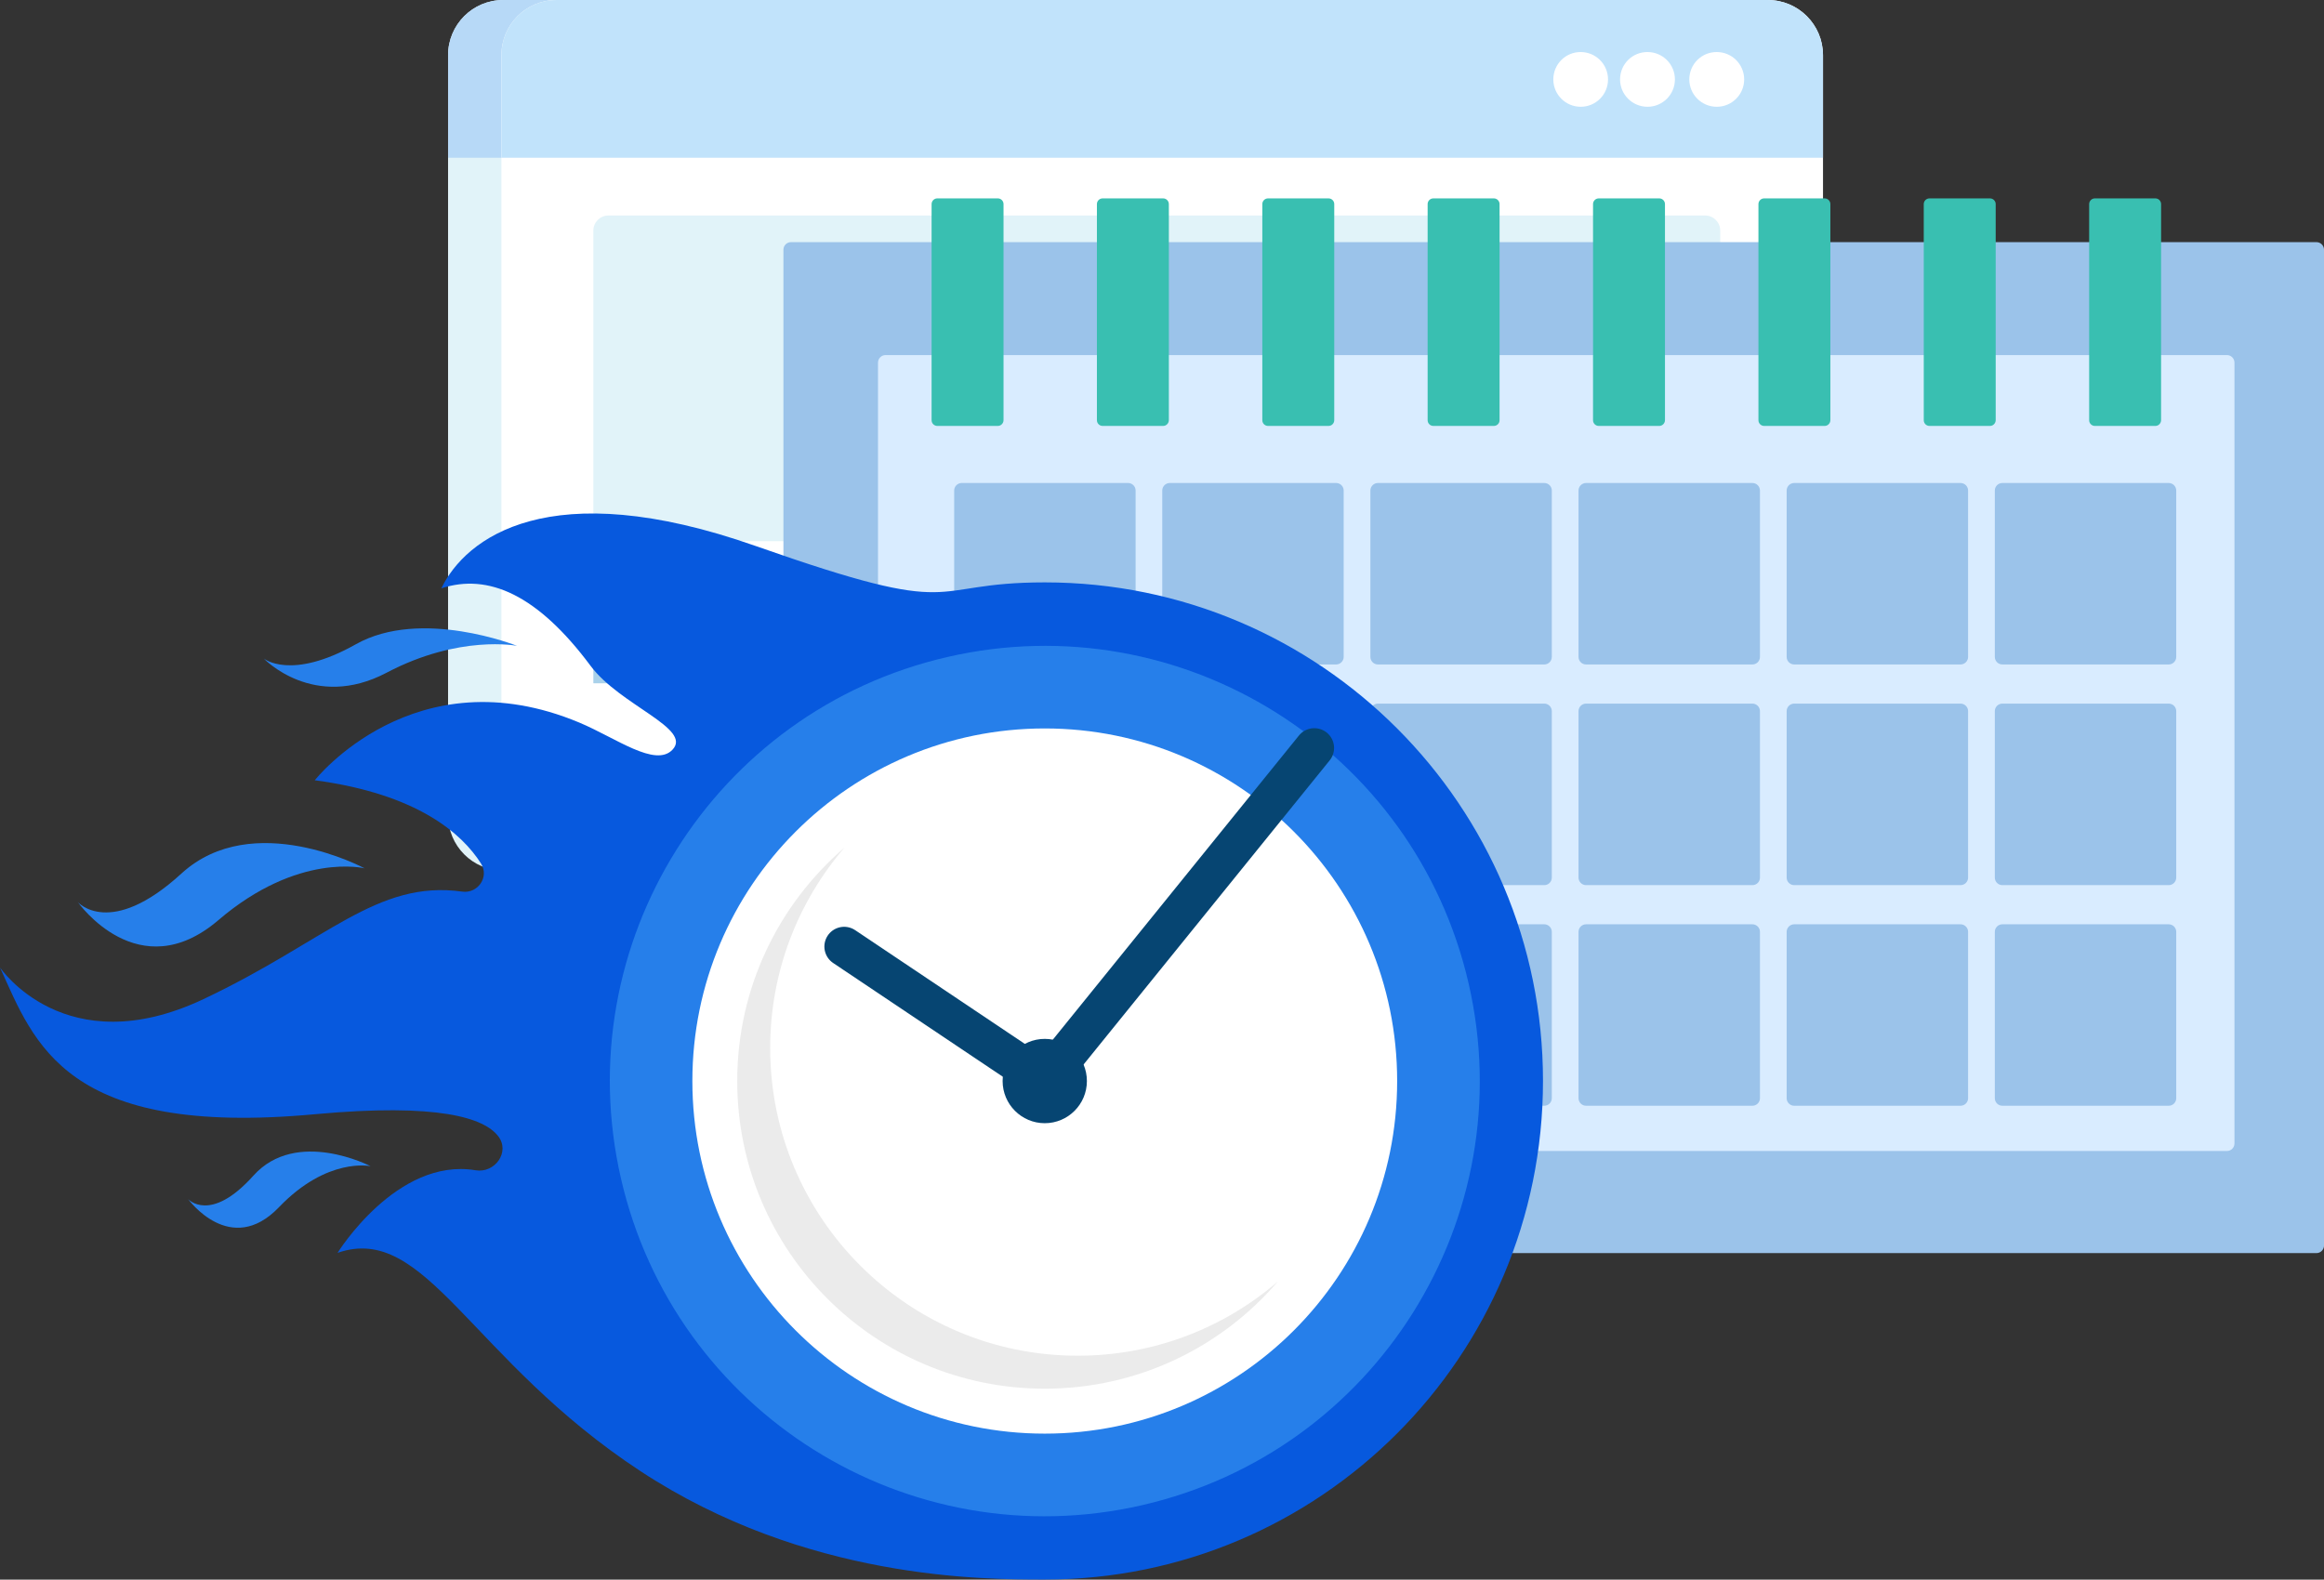 <svg width="253" height="172" viewBox="0 0 253 172" fill="none" xmlns="http://www.w3.org/2000/svg">
<rect x="0" y="0" width="253" height="172" fill="#333333" stroke="none"/>
<g clip-path="url(#clip0_638_3215)">
<path d="M48.778 88.773C48.778 92.093 51.457 94.79 54.775 94.79H186.649C189.975 94.79 192.653 92.102 192.653 88.773V6.011C192.653 2.691 189.966 0.002 186.649 0.002H54.775C51.457 0.002 48.778 2.691 48.778 6.011V88.773Z" fill="#E1F3F9"/>
<path d="M54.775 0.002H186.649C189.975 0.002 192.653 2.691 192.653 6.011V17.177H48.778V6.011C48.778 2.691 51.457 0.002 54.775 0.002Z" fill="#B7D9F7"/>
<path d="M178.096 8.652C178.096 10.292 179.431 11.628 181.078 11.628C182.724 11.628 184.059 10.292 184.059 8.652C184.059 6.996 182.724 5.668 181.078 5.668C179.431 5.66 178.096 6.988 178.096 8.652Z" fill="white"/>
<path d="M170.559 8.652C170.559 10.292 171.894 11.628 173.549 11.628C175.195 11.628 176.531 10.292 176.531 8.652C176.531 6.996 175.195 5.668 173.549 5.668C171.894 5.66 170.559 6.988 170.559 8.652Z" fill="white"/>
<path d="M163.294 8.652C163.294 10.292 164.629 11.628 166.284 11.628C167.922 11.628 169.258 10.292 169.258 8.652C169.258 6.996 167.922 5.668 166.284 5.668C164.621 5.66 163.294 6.988 163.294 8.652Z" fill="white"/>
<path d="M54.585 88.772C54.585 92.092 57.264 94.79 60.581 94.79H192.455C195.773 94.79 198.46 92.1 198.46 88.772V6.01C198.46 2.69 195.773 0.001 192.455 0.001H60.581C57.264 0.001 54.585 2.69 54.585 6.01V88.772Z" fill="white"/>
<path d="M60.581 0.001H192.455C195.773 0.001 198.46 2.69 198.46 6.01V17.176H54.585V6.01C54.585 2.69 57.272 0.001 60.581 0.001Z" fill="#C1E3FB"/>
<path d="M183.905 8.651C183.905 10.291 185.241 11.627 186.895 11.627C188.542 11.627 189.877 10.291 189.877 8.651C189.877 6.995 188.542 5.667 186.895 5.667C185.241 5.659 183.905 6.987 183.905 8.651Z" fill="white"/>
<path d="M176.366 8.651C176.366 10.291 177.702 11.627 179.356 11.627C181.003 11.627 182.338 10.291 182.338 8.651C182.338 6.995 181.003 5.667 179.356 5.667C177.702 5.659 176.366 6.987 176.366 8.651Z" fill="white"/>
<path d="M169.101 8.651C169.101 10.291 170.436 11.627 172.082 11.627C173.729 11.627 175.056 10.291 175.056 8.651C175.056 6.995 173.721 5.667 172.082 5.667C170.436 5.659 169.101 6.987 169.101 8.651Z" fill="white"/>
<path d="M185.631 58.922H66.233C65.332 58.922 64.595 58.185 64.595 57.283V25.105C64.595 24.203 65.332 23.465 66.233 23.465H185.631C186.532 23.465 187.269 24.203 187.269 25.105V57.283C187.269 58.185 186.532 58.922 185.631 58.922Z" fill="#E1F3F9"/>
<path d="M186.27 63.046H64.595V66.448H186.27V63.046Z" fill="#A9D1EA"/>
<path d="M186.27 70.997H64.595V74.399H186.27V70.997Z" fill="#A9D1EA"/>
<path d="M252.182 136.445H86.106C85.656 136.445 85.287 136.076 85.287 135.625V27.186C85.287 26.735 85.656 26.366 86.106 26.366H252.182C252.632 26.366 253.001 26.735 253.001 27.186V135.625C253.001 136.076 252.632 136.445 252.182 136.445Z" fill="#9BC3EA"/>
<path d="M242.434 125.327H96.404C95.954 125.327 95.585 124.958 95.585 124.507V39.483C95.585 39.032 95.954 38.663 96.404 38.663H242.434C242.884 38.663 243.253 39.032 243.253 39.483V124.507C243.253 124.958 242.884 125.327 242.434 125.327Z" fill="#D9ECFF"/>
<path d="M108.626 46.378H102.04C101.696 46.378 101.417 46.099 101.417 45.755V22.226C101.417 21.881 101.696 21.602 102.04 21.602H108.626C108.97 21.602 109.248 21.881 109.248 22.226V45.746C109.248 46.091 108.97 46.378 108.626 46.378Z" fill="#39BFB1"/>
<path d="M126.623 46.378H120.037C119.693 46.378 119.414 46.099 119.414 45.755V22.226C119.414 21.881 119.693 21.602 120.037 21.602H126.623C126.967 21.602 127.246 21.881 127.246 22.226V45.746C127.246 46.091 126.967 46.378 126.623 46.378Z" fill="#39BFB1"/>
<path d="M144.63 46.378H138.043C137.699 46.378 137.421 46.099 137.421 45.755V22.226C137.421 21.881 137.699 21.602 138.043 21.602H144.63C144.974 21.602 145.252 21.881 145.252 22.226V45.746C145.252 46.091 144.974 46.378 144.63 46.378Z" fill="#39BFB1"/>
<path d="M162.627 46.378H156.041C155.696 46.378 155.418 46.099 155.418 45.755V22.226C155.418 21.881 155.696 21.602 156.041 21.602H162.627C162.971 21.602 163.249 21.881 163.249 22.226V45.746C163.258 46.091 162.971 46.378 162.627 46.378Z" fill="#39BFB1"/>
<path d="M180.633 46.378H174.046C173.702 46.378 173.424 46.099 173.424 45.755V22.226C173.424 21.881 173.702 21.602 174.046 21.602H180.633C180.977 21.602 181.255 21.881 181.255 22.226V45.746C181.255 46.091 180.977 46.378 180.633 46.378Z" fill="#39BFB1"/>
<path d="M198.64 46.378H192.053C191.709 46.378 191.431 46.099 191.431 45.755V22.226C191.431 21.881 191.709 21.602 192.053 21.602H198.64C198.984 21.602 199.262 21.881 199.262 22.226V45.746C199.262 46.091 198.984 46.378 198.64 46.378Z" fill="#39BFB1"/>
<path d="M216.637 46.378H210.05C209.706 46.378 209.428 46.099 209.428 45.755V22.226C209.428 21.881 209.706 21.602 210.05 21.602H216.637C216.981 21.602 217.259 21.881 217.259 22.226V45.746C217.259 46.091 216.981 46.378 216.637 46.378Z" fill="#39BFB1"/>
<path d="M234.642 46.378H228.056C227.712 46.378 227.434 46.099 227.434 45.755V22.226C227.434 21.881 227.712 21.602 228.056 21.602H234.642C234.987 21.602 235.265 21.881 235.265 22.226V45.746C235.265 46.091 234.987 46.378 234.642 46.378Z" fill="#39BFB1"/>
<path d="M122.799 72.35H104.695C104.245 72.35 103.876 71.981 103.876 71.53V53.412C103.876 52.961 104.245 52.592 104.695 52.592H122.808C123.258 52.592 123.627 52.961 123.627 53.412V71.53C123.619 71.981 123.25 72.35 122.799 72.35Z" fill="#9BC3EA"/>
<path d="M145.459 72.35H127.347C126.896 72.35 126.527 71.981 126.527 71.53V53.412C126.527 52.961 126.896 52.592 127.347 52.592H145.459C145.909 52.592 146.278 52.961 146.278 53.412V71.53C146.278 71.981 145.909 72.35 145.459 72.35Z" fill="#9BC3EA"/>
<path d="M168.117 72.35H150.005C149.554 72.35 149.186 71.981 149.186 71.53V53.412C149.186 52.961 149.554 52.592 150.005 52.592H168.117C168.568 52.592 168.936 52.961 168.936 53.412V71.53C168.936 71.981 168.568 72.35 168.117 72.35Z" fill="#9BC3EA"/>
<path d="M190.776 72.35H172.664C172.213 72.35 171.845 71.981 171.845 71.53V53.412C171.845 52.961 172.213 52.592 172.664 52.592H190.776C191.227 52.592 191.596 52.961 191.596 53.412V71.53C191.596 71.981 191.227 72.35 190.776 72.35Z" fill="#9BC3EA"/>
<path d="M213.435 72.35H195.322C194.872 72.35 194.503 71.981 194.503 71.53V53.412C194.503 52.961 194.872 52.592 195.322 52.592H213.435C213.885 52.592 214.254 52.961 214.254 53.412V71.53C214.254 71.981 213.885 72.35 213.435 72.35Z" fill="#9BC3EA"/>
<path d="M236.095 72.35H217.982C217.532 72.35 217.163 71.981 217.163 71.53V53.412C217.163 52.961 217.532 52.592 217.982 52.592H236.095C236.545 52.592 236.914 52.961 236.914 53.412V71.53C236.914 71.981 236.545 72.35 236.095 72.35Z" fill="#9BC3EA"/>
<path d="M122.799 96.379H104.695C104.245 96.379 103.876 96.01 103.876 95.559V77.433C103.876 76.982 104.245 76.613 104.695 76.613H122.808C123.258 76.613 123.627 76.982 123.627 77.433V95.559C123.619 96.01 123.25 96.379 122.799 96.379Z" fill="#9BC3EA"/>
<path d="M145.459 96.379H127.347C126.896 96.379 126.527 96.01 126.527 95.559V77.433C126.527 76.982 126.896 76.613 127.347 76.613H145.459C145.909 76.613 146.278 76.982 146.278 77.433V95.559C146.278 96.01 145.909 96.379 145.459 96.379Z" fill="#9BC3EA"/>
<path d="M168.117 96.379H150.005C149.554 96.379 149.186 96.01 149.186 95.559V77.433C149.186 76.982 149.554 76.613 150.005 76.613H168.117C168.568 76.613 168.936 76.982 168.936 77.433V95.559C168.936 96.01 168.568 96.379 168.117 96.379Z" fill="#9BC3EA"/>
<path d="M190.776 96.379H172.664C172.213 96.379 171.845 96.01 171.845 95.559V77.433C171.845 76.982 172.213 76.613 172.664 76.613H190.776C191.227 76.613 191.596 76.982 191.596 77.433V95.559C191.596 96.01 191.227 96.379 190.776 96.379Z" fill="#9BC3EA"/>
<path d="M213.435 96.379H195.322C194.872 96.379 194.503 96.01 194.503 95.559V77.433C194.503 76.982 194.872 76.613 195.322 76.613H213.435C213.885 76.613 214.254 76.982 214.254 77.433V95.559C214.254 96.01 213.885 96.379 213.435 96.379Z" fill="#9BC3EA"/>
<path d="M236.095 96.379H217.982C217.532 96.379 217.163 96.01 217.163 95.559V77.433C217.163 76.982 217.532 76.613 217.982 76.613H236.095C236.545 76.613 236.914 76.982 236.914 77.433V95.559C236.914 96.01 236.545 96.379 236.095 96.379Z" fill="#9BC3EA"/>
<path d="M122.799 120.4H104.695C104.245 120.4 103.876 120.032 103.876 119.581V101.462C103.876 101.012 104.245 100.643 104.695 100.643H122.808C123.258 100.643 123.627 101.012 123.627 101.462V119.581C123.619 120.032 123.25 120.4 122.799 120.4Z" fill="#9BC3EA"/>
<path d="M145.459 120.4H127.347C126.896 120.4 126.527 120.032 126.527 119.581V101.462C126.527 101.012 126.896 100.643 127.347 100.643H145.459C145.909 100.643 146.278 101.012 146.278 101.462V119.581C146.278 120.032 145.909 120.4 145.459 120.4Z" fill="#9BC3EA"/>
<path d="M168.117 120.4H150.005C149.554 120.4 149.186 120.032 149.186 119.581V101.462C149.186 101.012 149.554 100.643 150.005 100.643H168.117C168.568 100.643 168.936 101.012 168.936 101.462V119.581C168.936 120.032 168.568 120.4 168.117 120.4Z" fill="#9BC3EA"/>
<path d="M190.776 120.4H172.664C172.213 120.4 171.845 120.032 171.845 119.581V101.462C171.845 101.012 172.213 100.643 172.664 100.643H190.776C191.227 100.643 191.596 101.012 191.596 101.462V119.581C191.596 120.032 191.227 120.4 190.776 120.4Z" fill="#9BC3EA"/>
<path d="M213.435 120.4H195.322C194.872 120.4 194.503 120.032 194.503 119.581V101.462C194.503 101.012 194.872 100.643 195.322 100.643H213.435C213.885 100.643 214.254 101.012 214.254 101.462V119.581C214.254 120.032 213.885 120.4 213.435 120.4Z" fill="#9BC3EA"/>
<path d="M236.095 120.4H217.982C217.532 120.4 217.163 120.032 217.163 119.581V101.462C217.163 101.012 217.532 100.643 217.982 100.643H236.095C236.545 100.643 236.914 101.012 236.914 101.462V119.581C236.914 120.032 236.545 120.4 236.095 120.4Z" fill="#9BC3EA"/>
<path d="M113.737 63.413C100.368 63.413 105.348 67.578 82.296 59.462C59.736 51.517 50.659 58.625 48.046 64.061C53.166 62.388 58.531 64.766 64.29 72.497C67.502 76.809 75.407 79.318 73.211 81.63C71.344 83.606 67.051 80.351 63.086 78.687C45.121 71.16 34.267 84.958 34.267 84.958C45.482 86.459 50.298 90.779 52.363 94.026C53.289 95.485 52.027 97.321 50.315 97.084C41.001 95.788 35.561 102.453 22.151 108.791C7.102 115.899 0 105.347 0 105.347C3.76 113.611 7.102 123.835 34.251 121.326C47.825 120.072 52.732 121.744 54.247 123.728C55.55 125.433 53.887 127.778 51.765 127.425C43.188 125.999 36.749 136.419 36.749 136.419C46.358 133.074 51.183 148.019 69.746 160.202C87.711 171.991 106.954 171.991 113.721 171.991C143.687 171.991 167.976 147.683 167.976 117.694C167.984 87.721 143.695 63.413 113.737 63.413Z" fill="#0759DE"/>
<path d="M124.333 163.893C149.817 158.039 165.735 132.619 159.886 107.115C154.037 81.611 128.637 65.681 103.152 71.534C77.668 77.388 61.75 102.808 67.599 128.312C73.448 153.816 98.848 169.746 124.333 163.893Z" fill="#267FEA"/>
<path d="M113.737 156.103C134.924 156.103 152.1 138.914 152.1 117.71C152.1 96.506 134.924 79.317 113.737 79.317C92.55 79.317 75.374 96.506 75.374 117.71C75.374 138.914 92.55 156.103 113.737 156.103Z" fill="white"/>
<path d="M139.124 139.526C132.997 146.675 123.895 151.209 113.737 151.209C95.248 151.209 80.257 136.206 80.257 117.711C80.257 107.545 84.787 98.436 91.93 92.296C86.884 98.166 83.845 105.79 83.845 114.12C83.845 132.615 98.836 147.618 117.325 147.618C125.648 147.618 133.275 144.576 139.124 139.526Z" fill="#EBEBEB"/>
<path d="M56.287 70.324C56.287 70.324 50.02 69.069 42.082 73.251C34.144 77.432 28.713 71.701 28.713 71.701C28.713 71.701 31.637 74.152 38.74 70.151C45.842 66.151 56.287 70.324 56.287 70.324Z" fill="#267FEA"/>
<path d="M40.338 126.982C40.338 126.982 35.644 125.949 30.368 131.45C25.093 136.951 20.48 130.565 20.48 130.565C20.48 130.565 22.889 133.254 27.583 128.015C32.269 122.785 40.338 126.982 40.338 126.982Z" fill="#267FEA"/>
<path d="M39.691 94.549C39.691 94.549 32.482 92.738 23.774 100.19C15.066 107.642 8.479 98.231 8.479 98.231C8.479 98.231 11.977 102.231 19.752 95.115C27.526 87.999 39.691 94.549 39.691 94.549Z" fill="#267FEA"/>
<path d="M91.897 103.068L113.737 117.711L143.081 81.441" stroke="#064572" stroke-width="4.304" stroke-miterlimit="10" stroke-linecap="round" stroke-linejoin="round"/>
<path d="M118.324 117.71C118.324 120.243 116.268 122.301 113.737 122.301C111.206 122.301 109.149 120.243 109.149 117.71C109.149 115.177 111.206 113.119 113.737 113.119C116.268 113.119 118.324 115.169 118.324 117.71Z" fill="#064572"/>
</g>
<defs>
<clipPath id="clip0_638_3215">
<rect width="253" height="172" fill="white"/>
</clipPath>
</defs>
</svg>

